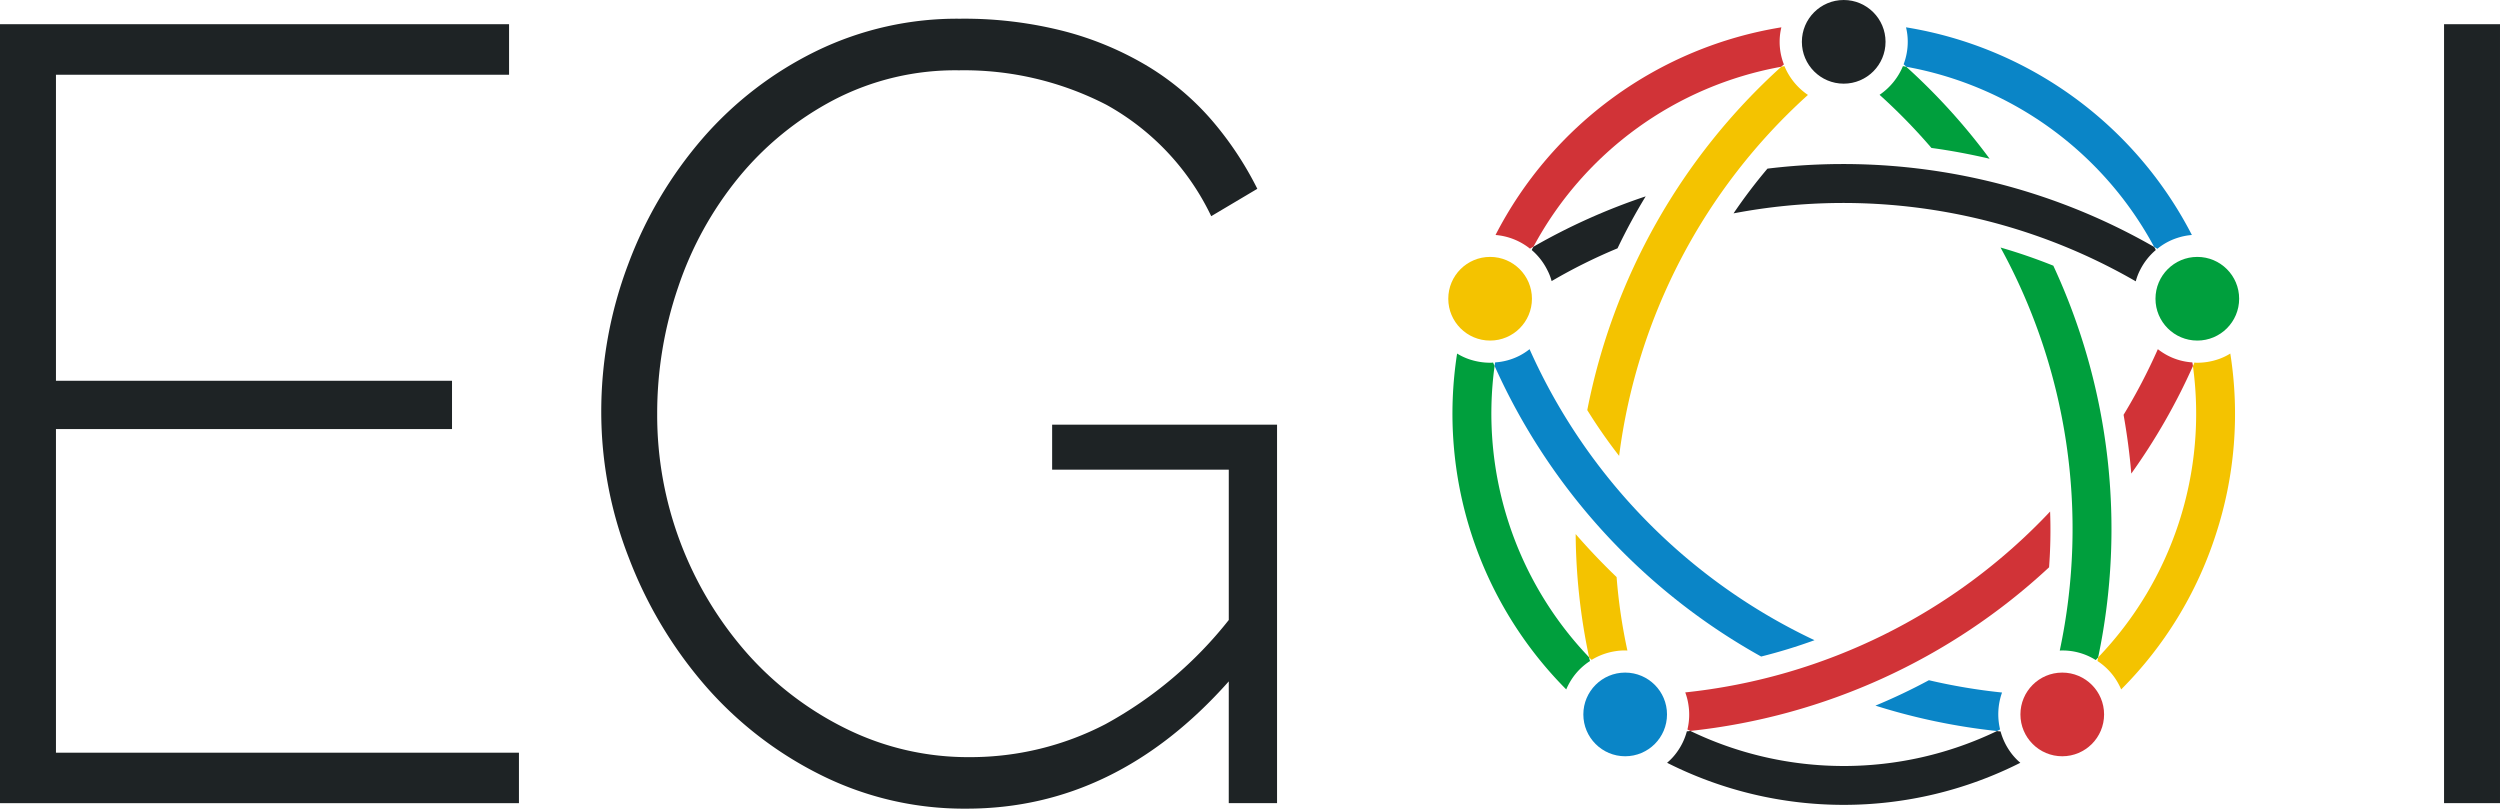 <?xml version="1.0" encoding="UTF-8" standalone="no"?>
<svg xmlns:dc="http://purl.org/dc/elements/1.1/" xmlns:cc="http://creativecommons.org/ns#" xmlns:rdf="http://www.w3.org/1999/02/22-rdf-syntax-ns#" xmlns:svg="http://www.w3.org/2000/svg" xmlns="http://www.w3.org/2000/svg" xmlns:sodipodi="http://sodipodi.sourceforge.net/DTD/sodipodi-0.dtd" xmlns:inkscape="http://www.inkscape.org/namespaces/inkscape" id="svg50" version="1.1" viewBox="0 0 217.415 70.325" height="24.809mm" width="76.699mm">
  <defs id="defs54"></defs>
  <title id="title2">EGOI</title>
  <path id="path4" style="fill:#1e2325;fill-opacity:1" d="M45.13,65.459v4.389H0V2.105H44.271V6.5H4.866V33.114H39.31v4.2H4.866V65.459Z"></path>
  <path id="path6" style="fill:#1e2325;fill-opacity:1" d="M106.861,59.257q-9.828,11.07-22.8,11.068a27.879,27.879,0,0,1-12.737-2.958,32.4,32.4,0,0,1-10.066-7.824,37.207,37.207,0,0,1-6.584-11.067,34.828,34.828,0,0,1-2.385-12.594A36.2,36.2,0,0,1,54.624,23a35.812,35.812,0,0,1,6.487-10.973,31.225,31.225,0,0,1,9.876-7.585,27.95,27.95,0,0,1,12.5-2.814,34.932,34.932,0,0,1,9.112,1.1,27.714,27.714,0,0,1,7.252,3.053,23.28,23.28,0,0,1,5.533,4.675,29.106,29.106,0,0,1,3.96,5.963L105.335,18.8a21.794,21.794,0,0,0-9.112-9.685,27.009,27.009,0,0,0-12.833-3A22.888,22.888,0,0,0,72.513,8.689a26.83,26.83,0,0,0-8.3,6.774,30.276,30.276,0,0,0-5.247,9.542,33.913,33.913,0,0,0-1.813,10.971,31.338,31.338,0,0,0,7.871,20.9,28.056,28.056,0,0,0,8.635,6.535,23.944,23.944,0,0,0,10.686,2.434,25.465,25.465,0,0,0,11.783-2.863,35.055,35.055,0,0,0,10.734-9.064V40.843H91.5V36.931h19.56V69.848h-4.2Z"></path>
  <path id="path8" style="fill:#1e2325;fill-opacity:1" d="M212.549,69.848V2.105h4.866V69.848Z"></path>
  <path id="path10" style="fill:#f4c300" d="M141.529,56.576a4.841,4.841,0,0,0-1.07.06,5.57,5.57,0,0,0-2.04.75,2.284,2.284,0,0,1-.22-.22,53.4,53.4,0,0,1-1.17-10.72q1.695,1.95,3.56,3.74A47.321,47.321,0,0,0,141.529,56.576Z"></path>
  <path id="path12" style="fill:#0a85c7" d="M157.8,55.676a46.853,46.853,0,0,1-4.64,1.42,54.4,54.4,0,0,1-23.18-25.27,1.668,1.668,0,0,1,.05-.31,5.4,5.4,0,0,0,2.09-.57,5.313,5.313,0,0,0,.9-.58A50.917,50.917,0,0,0,157.8,55.676Z"></path>
  <path id="path14" style="fill:#0a85c7" d="M173.939,63.436c-.09.05-.18.1-.27.14a54.309,54.309,0,0,1-10.57-2.21q2.385-.99,4.65-2.21a50.858,50.858,0,0,0,6.36,1.07A5.656,5.656,0,0,0,173.939,63.436Z"></path>
  <path id="path16" style="fill:#d13337;fill-opacity:1" d="M178.2,49.336A54.267,54.267,0,0,1,147,63.566c-.08-.04-.17-.08-.25-.12v-.01a5.5,5.5,0,0,0,.08-2.18,5.3,5.3,0,0,0-.27-1.04,50.9,50.9,0,0,0,31.73-15.73A43.616,43.616,0,0,1,178.2,49.336Z"></path>
  <path id="path18" style="fill:#d13337;fill-opacity:1" d="M190.709,31.836a53.682,53.682,0,0,1-5.36,9.35c-.14-1.71-.37-3.42-.67-5.11a49.946,49.946,0,0,0,2.98-5.71,5.635,5.635,0,0,0,.91.58,5.348,5.348,0,0,0,2.09.57C190.679,31.626,190.7,31.726,190.709,31.836Z"></path>
  <path id="path20" style="fill:#009f3d" d="M173.029,13.806c-1.67-.39-3.36-.71-5.06-.94a50.456,50.456,0,0,0-4.51-4.62,5.624,5.624,0,0,0,2.03-2.49c.09.01.19.03.29.05A54.019,54.019,0,0,1,173.029,13.806Z"></path>
  <path id="path22" style="fill:#009f3d" d="M182.469,57.166a2.291,2.291,0,0,1-.21.23h-.01a5.4,5.4,0,0,0-3.12-.82,50.884,50.884,0,0,0-5.15-35.05,47.836,47.836,0,0,1,4.59,1.58A54.357,54.357,0,0,1,182.469,57.166Z"></path>
  <path style="fill:#1e2325;fill-opacity:1" id="path24" d="M143.119,17.076a50.45,50.45,0,0,0-2.45,4.52,47.018,47.018,0,0,0-5.73,2.85,4.631,4.631,0,0,0-.39-.99,5.5,5.5,0,0,0-1.34-1.71,2,2,0,0,1,.15-.29A53.87,53.87,0,0,1,143.119,17.076Z"></path>
  <path style="fill:#1e2325;fill-opacity:1" id="path26" d="M187.479,21.746a5.533,5.533,0,0,0-1.35,1.71,4.79,4.79,0,0,0-.39,1.01,50.868,50.868,0,0,0-34.98-5.91,45.718,45.718,0,0,1,2.95-3.89,54.33,54.33,0,0,1,33.63,6.81A1.739,1.739,0,0,1,187.479,21.746Z"></path>
  <path id="path28" style="fill:#0a85c7" d="M190.619,20.436a5.434,5.434,0,0,0-1.25.25,5.3,5.3,0,0,0-1.75.95c-.09-.05-.18-.11-.28-.16a30.672,30.672,0,0,0-21.56-15.67,1.507,1.507,0,0,0-.23-.21,5.544,5.544,0,0,0,.36-1.96,5.237,5.237,0,0,0-.15-1.26,34.09,34.09,0,0,1,24.86,18.06Z"></path>
  <path id="path30" style="fill:#009f3d" d="M138.279,57.486a5.4,5.4,0,0,0-1.45,1.37,5.723,5.723,0,0,0-.62,1.1,34,34,0,0,1-9.49-29.21,5.022,5.022,0,0,0,1.15.53,5.73,5.73,0,0,0,1.73.27,1.055,1.055,0,0,0,.25-.02c.04.1.08.2.13.3a30.682,30.682,0,0,0,8.22,25.34A1.873,1.873,0,0,0,138.279,57.486Z"></path>
  <path style="fill:#1e2325;fill-opacity:1" id="path32" d="M175.7,66.336a34.061,34.061,0,0,1-30.72,0,5.079,5.079,0,0,0,.86-.93,5.479,5.479,0,0,0,.86-1.81,1.526,1.526,0,0,0,.3-.03,30.722,30.722,0,0,0,26.67.01,1.553,1.553,0,0,0,.31.03,5.624,5.624,0,0,0,.86,1.8A5.079,5.079,0,0,0,175.7,66.336Z"></path>
  <path id="path34" style="fill:#f4c300" d="M192.7,46.486a33.7,33.7,0,0,1-8.23,13.47,5.723,5.723,0,0,0-.62-1.1,5.49,5.49,0,0,0-1.44-1.37c.02-.11.04-.21.06-.32a30.6,30.6,0,0,0,8.24-25.33,1.692,1.692,0,0,0,.13-.31,1.055,1.055,0,0,0,.25.02,5.619,5.619,0,0,0,1.72-.27,5.022,5.022,0,0,0,1.15-.53A33.7,33.7,0,0,1,192.7,46.486Z"></path>
  <path id="path36" style="fill:#d13337;fill-opacity:1" d="M155.139,5.606a2.2,2.2,0,0,0-.23.2,30.622,30.622,0,0,0-21.55,15.65c-.1.05-.2.11-.3.17a5.541,5.541,0,0,0-3-1.19,34.09,34.09,0,0,1,24.86-18.06,5.237,5.237,0,0,0-.15,1.26A5.389,5.389,0,0,0,155.139,5.606Z"></path>
  <path id="path38" style="fill:#f4c300" d="M157.229,8.256a50.97,50.97,0,0,0-16.42,31.39,45.592,45.592,0,0,1-2.77-3.98,54.256,54.256,0,0,1,16.87-29.86,2.741,2.741,0,0,1,.28-.05A5.617,5.617,0,0,0,157.229,8.256Z"></path>
  <circle id="circle40" style="fill:#0a85c7" r="3.638" cy="62.131" cx="141.335"></circle>
  <circle id="circle42" style="fill:#d13337;fill-opacity:1" r="3.638" cy="62.131" cx="179.346"></circle>
  <circle id="circle44" style="fill:#009f3d" r="3.638" cy="25.98" cx="191.092"></circle>
  <circle id="circle46" style="fill:#1e2325;fill-opacity:1" r="3.638" cy="3.638" cx="160.34"></circle>
  <circle id="circle48" style="fill:#f4c300" r="3.638" cy="25.98" cx="129.589"></circle>
</svg>

